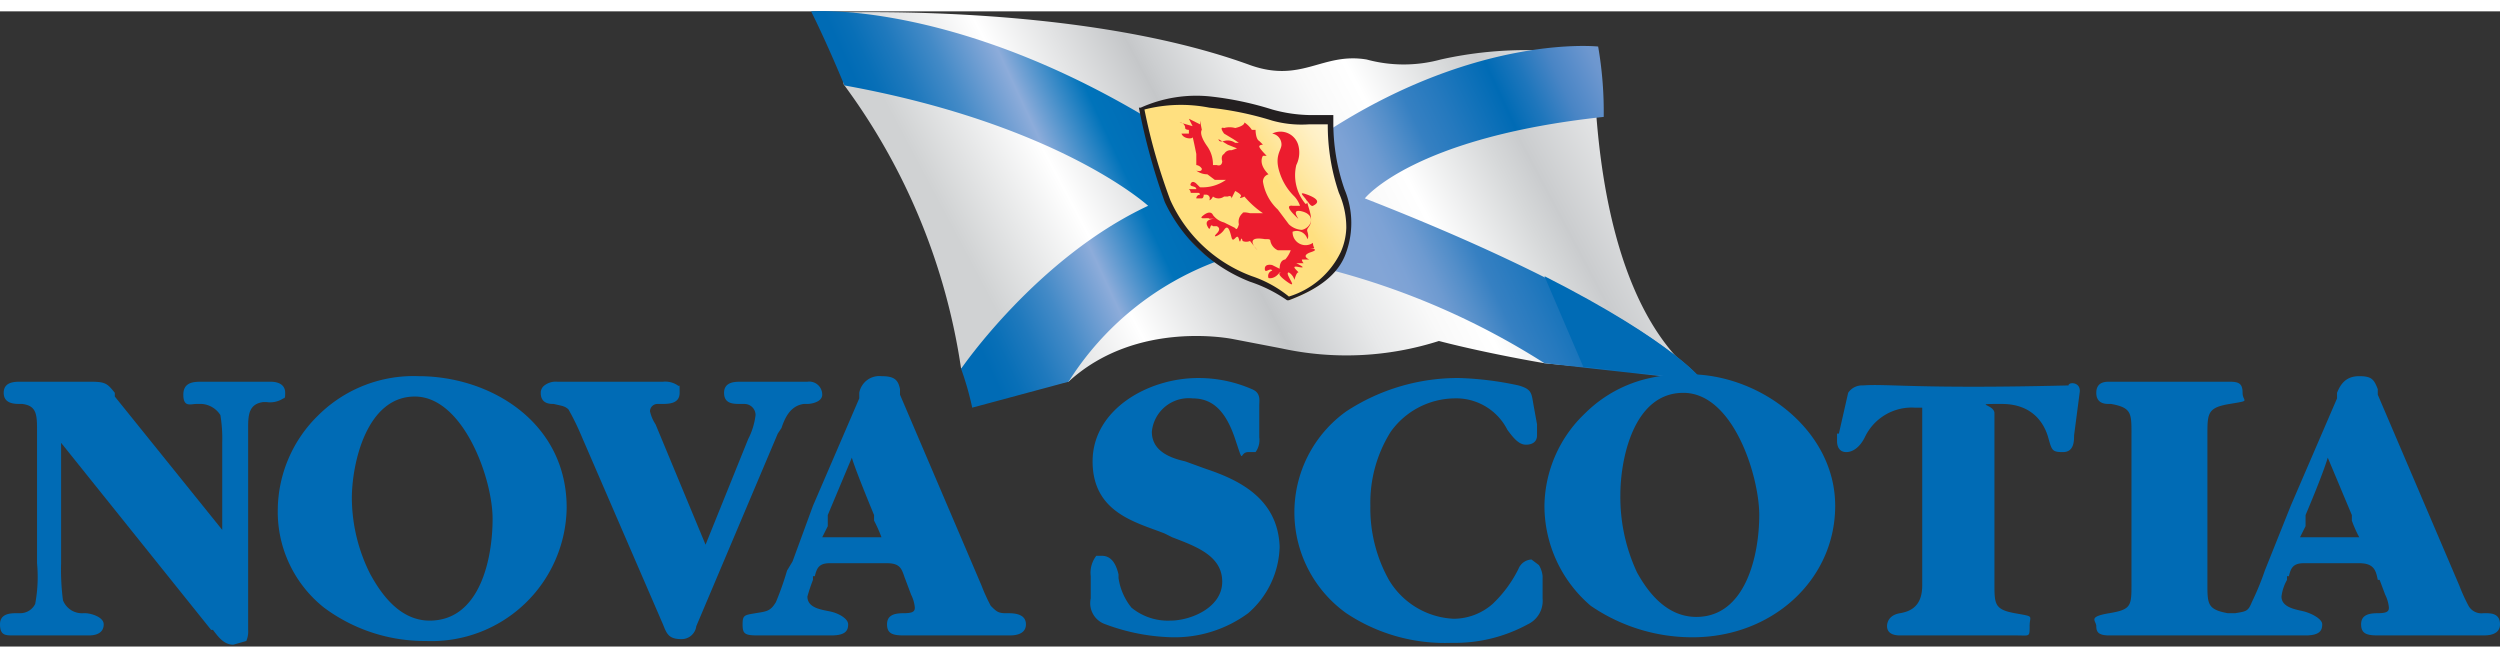 <?xml version="1.0" encoding="UTF-8"?>
<svg xmlns="http://www.w3.org/2000/svg" xmlns:xlink="http://www.w3.org/1999/xlink" id="Layer_1" data-name="Layer 1" width="1.9in" height="0.5in" viewBox="0 0 135 34.3">
  <rect x="0" y="0" width="135" height="34.3" fill="#333333" stroke="none"/>
  <defs>
    <style>.cls-1{fill:url(#linear-gradient);}.cls-2{fill:url(#linear-gradient-2);}.cls-3{fill:#006bb5;}.cls-4{fill:url(#linear-gradient-3);}.cls-5{fill:url(#linear-gradient-4);}.cls-6{fill:#231f20;}.cls-7{fill:#ec1c2e;}</style>
    <linearGradient id="linear-gradient" x1="-1326.73" y1="-1009.27" x2="-1306.4" y2="-1020.08" gradientTransform="translate(2575.9 2137.6) scale(1.72)" gradientUnits="userSpaceOnUse">
      <stop offset="0.04" stop-color="#d0d2d3"></stop>
      <stop offset="0.2" stop-color="#fff"></stop>
      <stop offset="0.37" stop-color="#c5c7c9"></stop>
      <stop offset="0.39" stop-color="#ccced0"></stop>
      <stop offset="0.48" stop-color="#e8e9ea"></stop>
      <stop offset="0.56" stop-color="#f9f9f9"></stop>
      <stop offset="0.62" stop-color="#fff"></stop>
      <stop offset="0.74" stop-color="#d6d8d9"></stop>
      <stop offset="0.78" stop-color="#caccce"></stop>
      <stop offset="1" stop-color="#fff"></stop>
    </linearGradient>
    <linearGradient id="linear-gradient-2" x1="-1313.87" y1="-1010.01" x2="-1303.82" y2="-1014.7" gradientTransform="translate(2575.5 2137.1) scale(1.72)" gradientUnits="userSpaceOnUse">
      <stop offset="0.03" stop-color="#83a5d6"></stop>
      <stop offset="0.09" stop-color="#7da2d5"></stop>
      <stop offset="0.16" stop-color="#6d9ad0"></stop>
      <stop offset="0.23" stop-color="#538ec9"></stop>
      <stop offset="0.3" stop-color="#3680c2"></stop>
      <stop offset="0.39" stop-color="#2579be"></stop>
      <stop offset="0.55" stop-color="#006bb5"></stop>
      <stop offset="0.63" stop-color="#1e76bc"></stop>
      <stop offset="0.72" stop-color="#4985c5"></stop>
      <stop offset="0.77" stop-color="#598dca"></stop>
      <stop offset="0.83" stop-color="#6d97cf"></stop>
      <stop offset="0.88" stop-color="#749bd1"></stop>
    </linearGradient>
    <linearGradient id="linear-gradient-3" x1="-1328.65" y1="-1013.15" x2="-1320.04" y2="-1017.16" gradientTransform="translate(2575.5 2137.1) scale(1.72)" gradientUnits="userSpaceOnUse">
      <stop offset="0" stop-color="#006bb5"></stop>
      <stop offset="0.06" stop-color="#086fb7"></stop>
      <stop offset="0.16" stop-color="#1f79bd"></stop>
      <stop offset="0.28" stop-color="#438ac7"></stop>
      <stop offset="0.41" stop-color="#76a1d4"></stop>
      <stop offset="0.47" stop-color="#8dacda"></stop>
      <stop offset="0.68" stop-color="#0073ba"></stop>
      <stop offset="0.78" stop-color="#006eb7"></stop>
      <stop offset="1" stop-color="#006bb5"></stop>
    </linearGradient>
    <linearGradient id="linear-gradient-4" x1="-2054.5" y1="-1820.17" x2="-2050.69" y2="-1822.84" gradientTransform="translate(5568.9 5058.8) scale(2.56)" gradientUnits="userSpaceOnUse">
      <stop offset="0.38" stop-color="#ffe080"></stop>
      <stop offset="0.51" stop-color="#ffe8a4"></stop>
      <stop offset="0.64" stop-color="#fff0c5"></stop>
      <stop offset="0.71" stop-color="#fff3d1"></stop>
      <stop offset="0.77" stop-color="#fff1ca"></stop>
      <stop offset="0.85" stop-color="#ffedb8"></stop>
      <stop offset="0.93" stop-color="#ffe69b"></stop>
      <stop offset="1" stop-color="#ffe080"></stop>
    </linearGradient>
  </defs>
  <title>logo--ns</title>
  <path class="cls-1" d="M306.6,383c2.8,1,3.9-.7,6.3-.3a7.6,7.6,0,0,0,4,0,21,21,0,0,1,5.1-.5c2.2.2,2.9-.2,3.1,0s-.4,12.6,5.5,17.5c0,0-1.8,0-8.1-.6,0,0-3-.5-5.7-1.2a16.4,16.4,0,0,1-8.5.4l-2.6-.5s-5.2-1.1-8.9,2.3c0,0-3.8-2.3-5.8-.7a34.1,34.1,0,0,0-6.3-15.3c-.2-.2.4-.3-1.5-3.9C283.2,380.2,297,379.5,306.6,383Z" transform="translate(-239.1 -380.1)"></path>
  <path class="cls-2" d="M330.7,399.7c-1-1.1-5.6-4.7-17.9-9.5,0,0,2.6-3.3,12.9-4.4a20.6,20.6,0,0,0-.3-3.8s-6.4-.7-14.5,4.5a16.9,16.9,0,0,0,.8,3.9,3.6,3.6,0,0,1-.6,3.7,40.5,40.5,0,0,1,11.4,5l6.3.7Z" transform="translate(-239.1 -380.1)"></path>
  <path class="cls-3" d="M322.5,394.4l2.1,4.9s4.1.4,6.5.8C331.1,400.1,329.6,398,322.5,394.4Z" transform="translate(-239.1 -380.1)"></path>
  <path class="cls-4" d="M301.1,390.6c-6,2.8-10.1,8.8-10.1,8.8a16.2,16.2,0,0,1,.6,2.1l5.2-1.4a16.1,16.1,0,0,1,8-6.5c-3-1.4-3.9-7.8-4-7.9-10.5-6.2-17.9-5.6-17.9-5.6.9,1.8,1.8,4,1.8,4C296.3,386.2,301.1,390.6,301.1,390.6Z" transform="translate(-239.1 -380.1)"></path>
  <path class="cls-3" d="M254.5,400.7c0-.4-.3-.6-.8-.6H250c-.4,0-1,0-1,.7s.4.5.7.5h.3a1.3,1.3,0,0,1,1,.6,7.6,7.6,0,0,1,.1,1.5v4.7l-5.8-7.2v-.2c-.4-.5-.5-.6-1.3-.6h-3.8c-.3,0-.9,0-.9.6s.6.6.9.6h.1c.8.1.8.6.8,1.5v7.1a7.9,7.9,0,0,1-.1,2.2.9.9,0,0,1-.8.5H240c-.3,0-.9,0-.9.6s.3.6.7.6h4.1c.5,0,.8-.2.8-.6s-.7-.6-1-.6h-.1a1.1,1.1,0,0,1-1.1-.7,12.7,12.7,0,0,1-.1-2v-6.5l8.1,10.1h.1c.3.4.6.8,1.1.8l.7-.2a1.3,1.3,0,0,0,.1-.6v-11c0-.7.1-1.2.8-1.3h.2a1.3,1.3,0,0,0,.9-.2C254.5,401,254.5,400.9,254.5,400.7Z" transform="translate(-239.1 -380.1)"></path>
  <path class="cls-3" d="M261.7,399.8a7.3,7.3,0,0,0-5.4,2.1,7.2,7.2,0,0,0-2.2,5.1,6.6,6.6,0,0,0,2.5,5.3,9.1,9.1,0,0,0,5.5,1.8,7.3,7.3,0,0,0,7.6-7.2C269.7,402.3,265.6,399.8,261.7,399.8Zm.6,13.2c-1.7,0-2.7-1.6-3.2-2.5a9.2,9.2,0,0,1-1-4.1c0-1.9.8-5.5,3.4-5.5s4.2,4.4,4.2,6.6S265,413,262.3,413Z" transform="translate(-239.1 -380.1)"></path>
  <path class="cls-3" d="M281.3,402.6c.2-.6.5-1.2,1.2-1.3h.2c.2,0,.8-.1.8-.5a.7.7,0,0,0-.8-.7h-3.6c-.3,0-.9,0-.9.6s.5.6.9.6h.2a.6.6,0,0,1,.6.6,3.8,3.8,0,0,1-.4,1.3l-2.3,5.7-2.7-6.5a2.1,2.1,0,0,1-.3-.7.4.4,0,0,1,.4-.4h.2c.4,0,1,0,1-.6s0-.3-.1-.4a1.2,1.2,0,0,0-.8-.2h-5.7a1,1,0,0,0-.7.2.5.5,0,0,0-.2.4c0,.6.5.6.7.6h0c.4.1.6.1.8.3a13.3,13.3,0,0,1,.6,1.2l4.5,10.4h0c.2.5.3.8,1,.8a.8.8,0,0,0,.8-.7l4.4-10.4Z" transform="translate(-239.1 -380.1)"></path>
  <polygon class="cls-3" points="44.5 28.4 44.5 28.4 44.5 28.4 44.5 28.4 44.5 28.4"></polygon>
  <path class="cls-3" d="M293.5,412.6h-.1c-.4,0-.5-.1-.8-.4a9.7,9.7,0,0,1-.5-1.1l-4.4-10.3v-.3c-.1-.5-.3-.7-1-.7a1.1,1.1,0,0,0-1.2.9v.3l-2.5,5.8-1.1,3-.3.5a16.2,16.2,0,0,1-.6,1.7c-.3.5-.5.5-1.1.6s-.7.1-.7.6.1.6.8.6h4c.8,0,.9-.3.9-.6s-.5-.6-1-.7-1.2-.2-1.2-.8a9.4,9.4,0,0,1,.3-.9v-.2h.1c.1-.4.2-.7.8-.7h3.1c.8,0,.8.4,1,.9h0l.3.8a1.9,1.9,0,0,1,.2.7c0,.2-.1.3-.6.3s-.9.1-.9.6.3.6.9.6h5.7c.2,0,.9,0,.9-.6S293.8,412.6,293.5,412.6Zm-9.9-4.1h-.1l.3-.6v-.6l1.3-3.1c.2.7,1.2,3.1,1.2,3.1v.3a7.9,7.9,0,0,1,.4.9h-3.4Z" transform="translate(-239.1 -380.1)"></path>
  <polygon class="cls-3" points="124.2 28.4 124.2 28.4 124.2 28.4 124.2 28.4 124.2 28.4"></polygon>
  <path class="cls-3" d="M373.3,412.6h-.1a.8.8,0,0,1-.8-.4,9.7,9.7,0,0,1-.5-1.1l-4.4-10.3v-.3c-.2-.5-.3-.7-1-.7s-1,.4-1.2.9v.3l-2.5,5.8-1.2,3-.2.5a14.7,14.7,0,0,1-.7,1.7c-.2.5-.3.5-.9.6h-.4c-1.1-.2-1.1-.5-1.1-1.6v-8c0-1.2,0-1.5,1.2-1.7s.7-.1.7-.6-.2-.6-.7-.6H353c-.2,0-.7,0-.7.6s.5.6.7.6h.1c1.1.2,1.1.5,1.1,1.6V411c0,1.2,0,1.4-1.2,1.6s-.7.4-.7.7.1.5.7.5h10.6c.8,0,.9-.3.9-.6s-.6-.6-1-.7-1.2-.2-1.2-.8a2.4,2.4,0,0,1,.3-.9v-.2h.1c.1-.4.2-.7.8-.7h3c.8,0,.9.4,1,.9h.1l.3.8a1.9,1.9,0,0,1,.2.7c0,.2-.1.3-.6.3s-.9.1-.9.6.3.6.9.6h5.7c.2,0,.9,0,.9-.6S373.6,412.6,373.3,412.6Zm-10-4.1h0l.3-.6v-.6s.9-2.1,1.2-3.1l1.3,3.1v.3a6.3,6.3,0,0,0,.4.9h-3.5Z" transform="translate(-239.1 -380.1)"></path>
  <path class="cls-3" d="M304.2,404.8l-1.1-.4c-.9-.2-1.8-.6-1.8-1.6a2,2,0,0,1,2.2-1.8c1.1,0,1.8.7,2.3,2.2s.2.7.7.7h.4a1.1,1.1,0,0,0,.2-.8v-1.7c0-.3.1-.7-.4-.9a7.2,7.2,0,0,0-2.9-.6c-2.7,0-5.7,1.7-5.7,4.5s2.4,3.3,3.9,3.9l.4.2c1.3.5,2.7,1,2.7,2.4s-1.7,2.1-2.8,2.1a3.1,3.1,0,0,1-2.1-.7,3.3,3.3,0,0,1-.7-1.6v-.2c-.1-.4-.3-1-.9-1h-.3a1.5,1.5,0,0,0-.3,1.1h0v1.2h0a1.2,1.2,0,0,0,.8,1.4,11,11,0,0,0,3.6.7,6.7,6.7,0,0,0,4.1-1.3,4.9,4.9,0,0,0,1.7-3.6C308.1,406.4,306,405.4,304.2,404.8Z" transform="translate(-239.1 -380.1)"></path>
  <path class="cls-3" d="M321.8,409.7a.8.8,0,0,0-.7.5,6.7,6.7,0,0,1-1.4,1.9,3.2,3.2,0,0,1-2.1.8,4.3,4.3,0,0,1-3.5-2.1,7.9,7.9,0,0,1-1-4,7.2,7.2,0,0,1,1.1-4,4.3,4.3,0,0,1,3.4-1.8,3.1,3.1,0,0,1,2.9,1.7c.3.4.6.8,1,.8s.6-.2.6-.5v-.6h0l-.2-1.1h0c-.1-.6-.1-.8-.8-1a17.5,17.5,0,0,0-3.2-.4,11,11,0,0,0-6.1,1.8,6.7,6.7,0,0,0,0,10.9,9.6,9.6,0,0,0,5.7,1.6,8.2,8.2,0,0,0,4.1-1,1.4,1.4,0,0,0,.8-1.4h0v-1.2a1.4,1.4,0,0,0-.2-.6Z" transform="translate(-239.1 -380.1)"></path>
  <path class="cls-3" d="M351.4,400.7l-.3,2.3c0,.3,0,.9-.6.9s-.6-.1-.8-.8-.8-1.8-2.5-1.8-.4,0-.4.5V411c0,1.1,0,1.4,1.1,1.6s.8.1.8.7,0,.5-.7.5h-6.3c-.6,0-.7-.3-.7-.5s.1-.6.7-.7,1.2-.4,1.2-1.5v-9.3h0v-.3h-.4a2.8,2.8,0,0,0-2.7,1.6c-.3.6-.7.8-1,.8s-.5-.2-.5-.6v-.4h.1l.5-2.2a.9.9,0,0,1,.8-.4c1.3-.1,3,.2,11.1,0C350.8,400.1,351.5,400.1,351.4,400.7Z" transform="translate(-239.1 -380.1)"></path>
  <path class="cls-3" d="M328.2,399.9a7.1,7.1,0,0,0-3.5,1.9,7,7,0,0,0-2.2,5,7.1,7.1,0,0,0,2.5,5.4,9.7,9.7,0,0,0,5.5,1.7c4.3,0,7.7-3.1,7.7-7.1s-3.9-7-7.7-7.1A8.5,8.5,0,0,0,328.2,399.9Zm2.5,12.9c-1.7,0-2.7-1.5-3.2-2.4a9.6,9.6,0,0,1-.9-4.2c0-1.9.7-5.5,3.4-5.5s4.1,4.5,4.1,6.6S333.4,412.8,330.7,412.8Z" transform="translate(-239.1 -380.1)"></path>
  <path class="cls-5" d="M310.9,386.2a12.2,12.2,0,0,0,.6,3.8s2,4-2.8,5.7a7.8,7.8,0,0,0-2-1,8.2,8.2,0,0,1-4.5-4.3,23.4,23.4,0,0,1-1.5-5,10.7,10.7,0,0,1,3.8-.3l3.3.8a11.7,11.7,0,0,0,2,.2h1C310.9,386,310.9,386.2,310.9,386.2Z" transform="translate(-239.1 -380.1)"></path>
  <path class="cls-6" d="M300.7,385.3h-.1a34.1,34.1,0,0,0,1.4,5.1,8.5,8.5,0,0,0,4.6,4.3,7.8,7.8,0,0,1,2,1h.1c1.6-.6,2.7-1.4,3.1-2.6a4.7,4.7,0,0,0-.1-3.4,10.9,10.9,0,0,1-.6-3.6h0v-.4h-1.3a8,8,0,0,1-2-.3,17.4,17.4,0,0,0-3.3-.7A7.3,7.3,0,0,0,300.7,385.3Zm3.7,0a17.4,17.4,0,0,1,3.4.7,5.9,5.9,0,0,0,2,.2h1a11.3,11.3,0,0,0,.6,3.7,4.6,4.6,0,0,1,.4,1.9,3.5,3.5,0,0,1-.3,1.3,4.6,4.6,0,0,1-2.8,2.4,6.4,6.4,0,0,0-2-1.1,7.8,7.8,0,0,1-4.4-4.1,31.5,31.5,0,0,1-1.4-4.9A7.9,7.9,0,0,1,304.4,385.3Z" transform="translate(-239.1 -380.1)"></path>
  <path class="cls-7" d="M307,393s-.8-.8.4-.6h.1c.1,0,.2,0,.2.1a.7.7,0,0,0,.4.5h.7a1.5,1.5,0,0,1-.3.5s-.3,0-.3.5l-.4-.2s-.4-.1-.4.2.3-.1.4.1a.3.3,0,0,0-.2.4s.3.1.6-.3h.1s-.4,0,.3.5-.2-.5.1-.5a.7.7,0,0,1,.3.4s.1-.4.2-.4-.5-.4,0-.3.1-.1-.1-.2h.4a.3.3,0,0,1-.1-.2h.4s-.5-.2.1-.4-.3-.2,0-.2.1,0,.1-.3a.7.7,0,0,1-1.1-.6.6.6,0,0,1,.8.4s.1-.1,0-.4.4-.2.1-1.2,0-.1.2-.2.5-.3-.3-.6.3.4-.1.5a2.4,2.4,0,0,1-.5-2.1,1.5,1.5,0,0,0,.1-1.1,1,1,0,0,0-1.4-.6.6.6,0,0,1,.5.6c0,.3-.4.6-.1,1.5a3.1,3.1,0,0,0,.8,1.3,1.4,1.4,0,0,1,.3.5h-.4s-.5-.1.1.5-.4-.4.4-.2.5.9,0,1a1.1,1.1,0,0,1-.7-.3l-.6-.8a2.6,2.6,0,0,1-.8-1.5.4.4,0,0,1,.3-.4h0c-.6-.6-.3-1-.3-1h.2s-.4-.4-.4-.5.2-.1.2-.1l-.2-.2c-.2-.1-.2-.6-.2-.6h-.2a1.4,1.4,0,0,0-.4-.4c0,.2-.5.3-.5.3a1.1,1.1,0,0,0-.6,0c-.3-.1,0,.3,0,.3s.5.3.5.3l.3.2h-.2a.7.7,0,0,0-.6-.1c-.3.1-.3-.1-.3-.1s.5.3.5.3.5.2.5.2-.3.1-.3.1a.4.4,0,0,0-.4.2c-.2.1-.1.4-.1.4s0,.3-.3.2h-.2a1.7,1.7,0,0,0-.3-1c-.5-.7-.3-.9-.3-.9s-.1-.5-.1-.5,0,.2,0,.2-.6-.3-.6-.3.2.4.2.4-.7-.2-.7-.2a.3.3,0,0,1,.3.3c0,.1.2.1.2.1s0,.2,0,.2-.1,0-.1,0h-.3c.1.3.6.3.6.2s.2.9.2.9,0,.6,0,.6a.4.4,0,0,1,.3.2c0,.2-.3.1-.3.1a1,1,0,0,0,.6.2l.4.3h.6a2.2,2.2,0,0,1-1.4.4l-.2-.2s-.2-.2-.3,0,.3.1.3.3h-.4a.3.3,0,0,1,.1.2h.4a.1.1,0,0,1,.1.1.2.2,0,0,0-.2.2h.3s.1,0,.1-.2h.1a.2.2,0,0,1,.2.3s.1,0,.2-.2a.5.5,0,0,0,.6,0h.2s.2-.1.2.1l.2-.4s.4.2.3.3,0,.1.2,0a4.9,4.9,0,0,0,1,.9h-.7s-.4-.1-.4,0a.6.6,0,0,0-.2.6s-.1.4-.2.2l-.6-.3a1.1,1.1,0,0,1-.6-.4s-.1-.3-.5,0,.3.1.3.2h.3s-.6,0-.4.4.1-.2.3,0h.2s.3.1,0,.4.2.1.4-.2.3,0,.4.4.3-.3.4.1.1-.3.2.1a.5.5,0,0,0,.4,0Z" transform="translate(-239.1 -380.1)"></path>
</svg>
